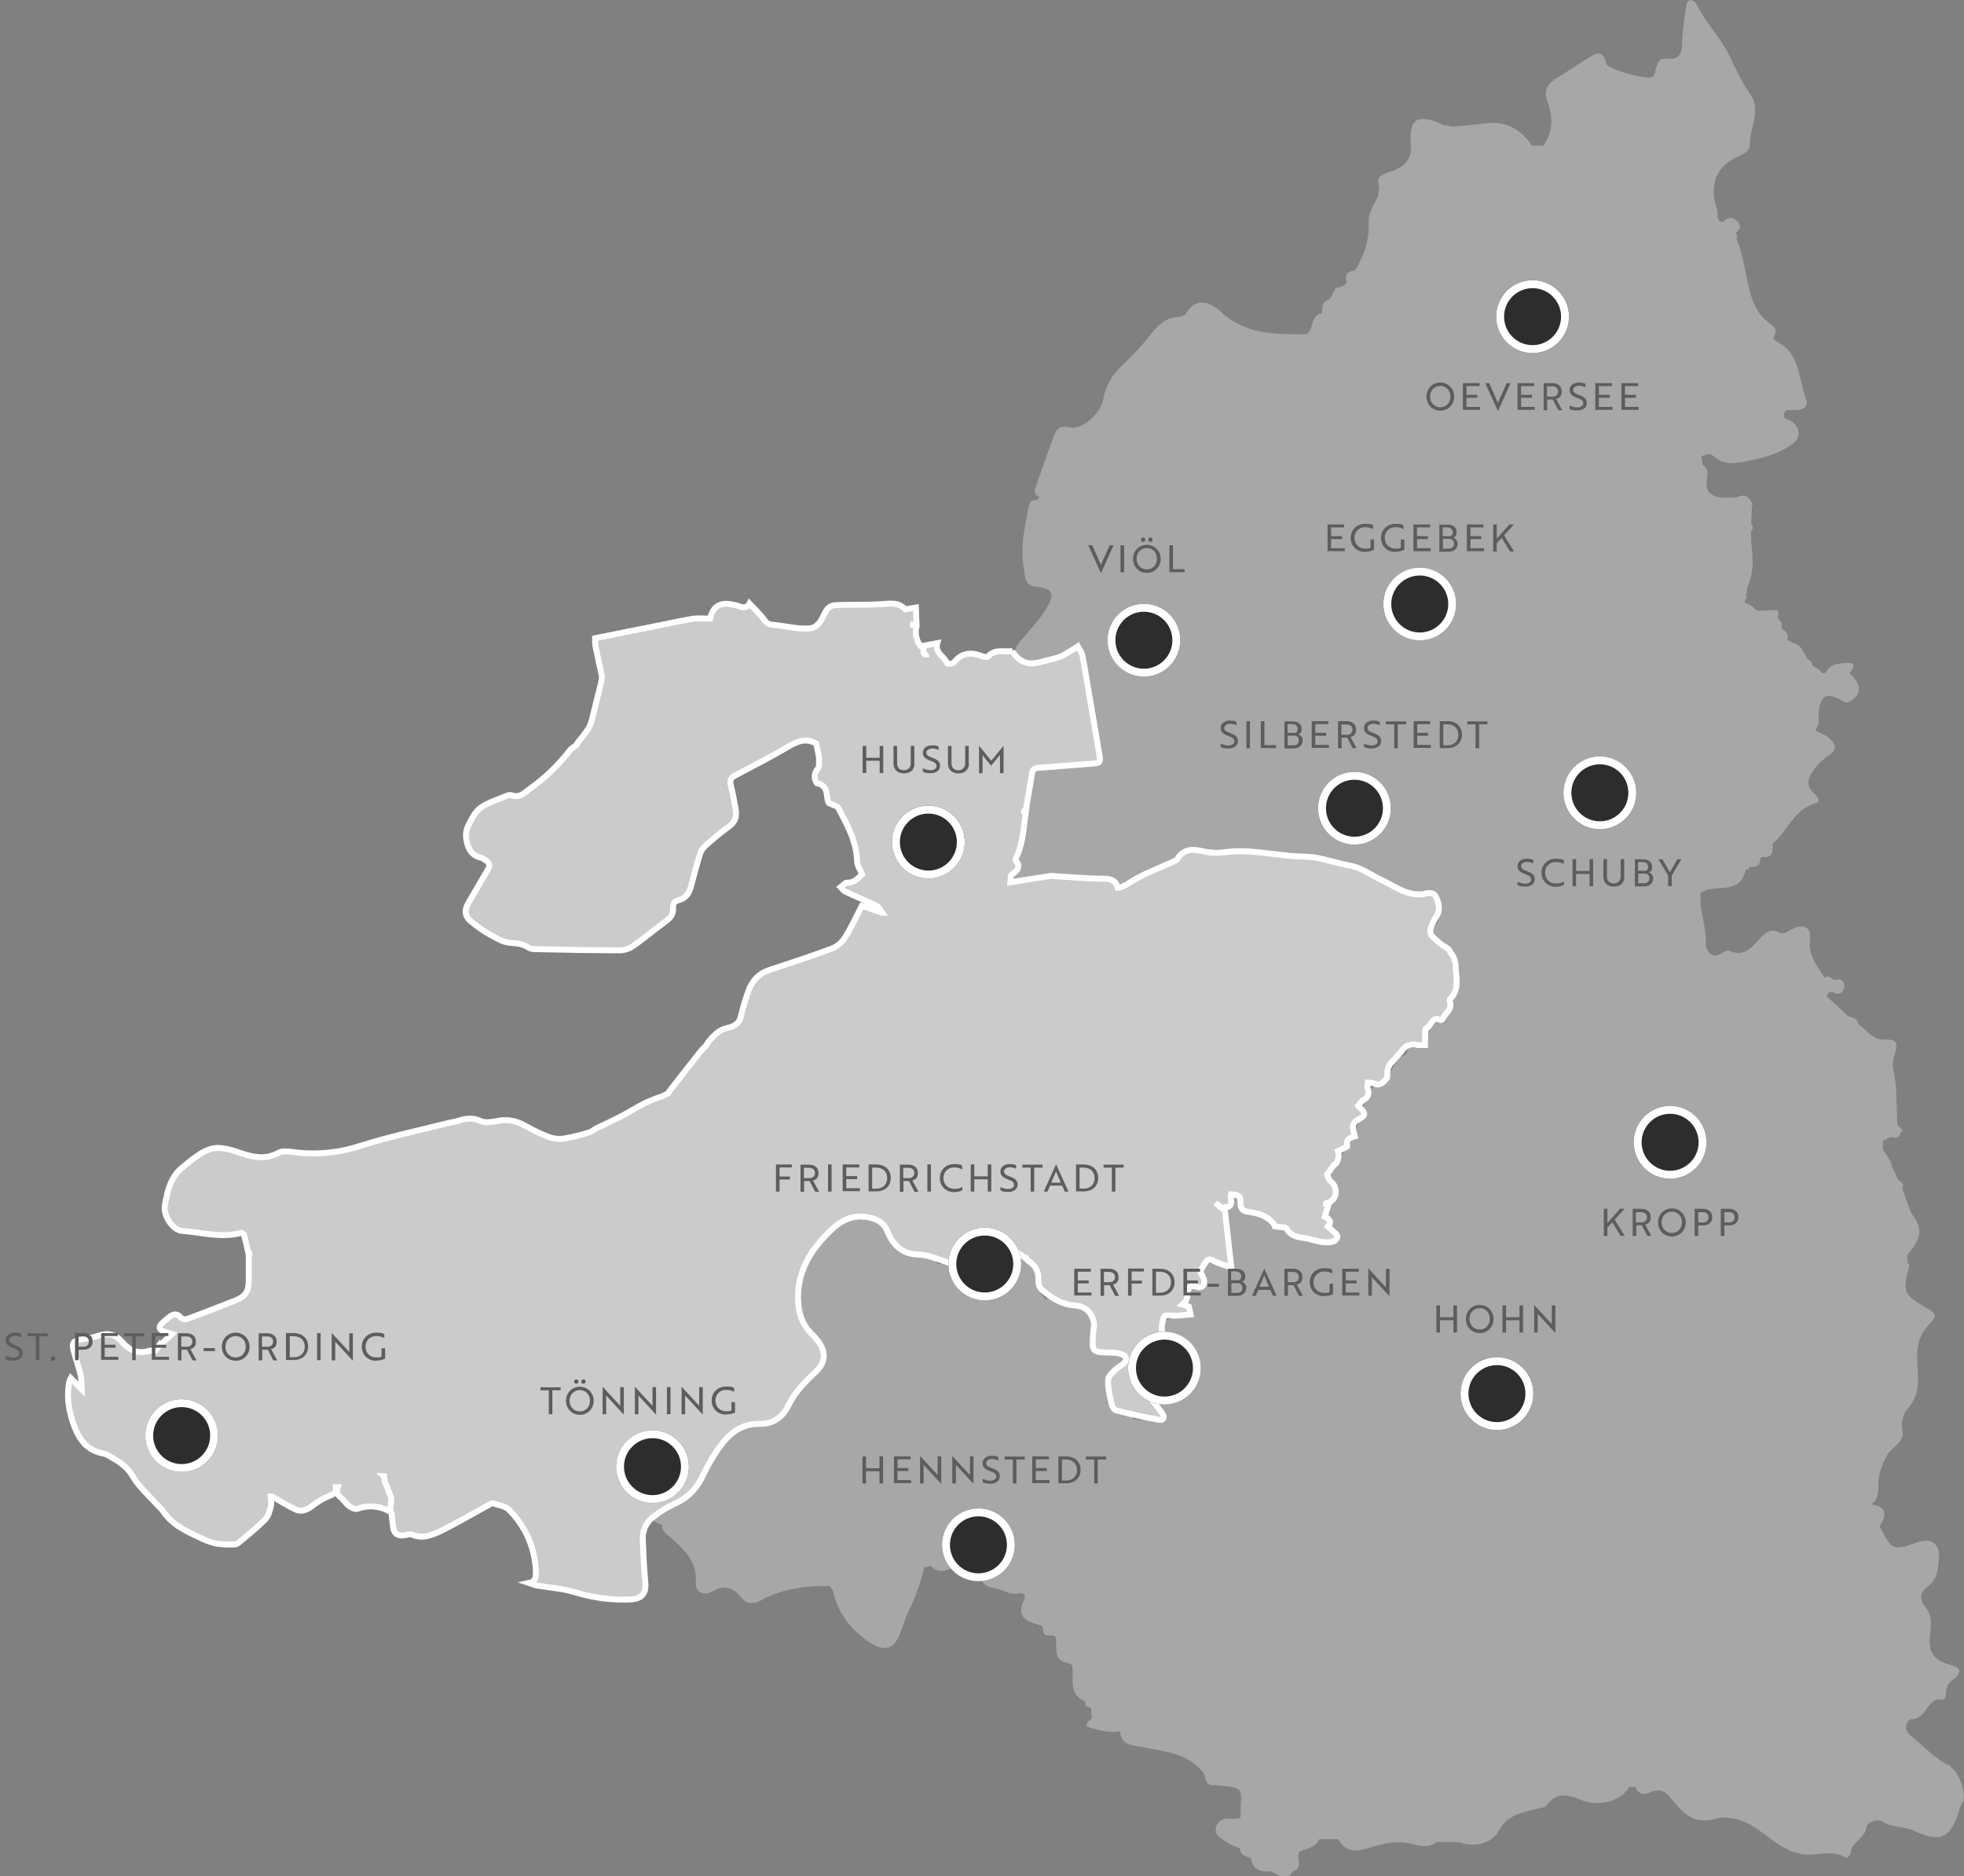 <?xml version="1.0" encoding="UTF-8"?>
<svg id="Ebene_1" xmlns="http://www.w3.org/2000/svg" version="1.1" viewBox="0 0 992.4 948.1">
  <rect x="0" y="0" width="992.4" height="948.1" fill="#808080" stroke="none"/>
  <!-- Generator: Adobe Illustrator 29.2.1, SVG Export Plug-In . SVG Version: 2.1.0 Build 116)  -->
  <defs>
    <style>
      .st0 {
        fill: #a7a7a7;
      }

      .st1 {
        fill: #2d2d2d;
      }

      .st2 {
        fill: none;
        stroke-width: 4px;
      }

      .st2, .st3 {
        stroke: #fff;
      }

      .st4 {
        isolation: isolate;
      }

      .st3 {
        fill: #cbcbcb;
        stroke-width: 3px;
      }

      .st5 {
        fill: #5d5d5d;
      }
    </style>
  </defs>
  <g id="Gruppe_543">
    <path id="Pfad_355" class="st0" d="M985.9,892.5c-8.2-3.4-13.7-10.2-20.4-15.5-4.3-3.4-1.8-8.3.5-8.3,7.8,0,7.4-11.2,15.5-9.9,1.3.2,1.9-1.9,1.8-3.3,0-3.1,1.3-5.1,3.7-6.9,5.1-3.8,3.3-6.2-1.9-7.5-7.6-1.9-10.9-6.3-9.9-14.3.6-4.8,1.4-10.1-2-14.3-3.6-4.4-3.2-7.9,1.2-11.1,4.8-3.6,4.9-9.2,5.3-14.1.6-7.5-4.1-10.4-11.2-7.9-11.9,4.3-12.6,4-18.7-8.1,3.3-5.5,4.2-10.1-4.3-11.1,3.3-2.3,3.6-5.7,3.6-9.4,0-5.7,1.6-10.5,4.7-15.8,2.4-4.1,8.8-6.2,7.5-12.2-.9-4.1.2-8.3,3-11.5,6.9-7.5,4.5-17.7,4.4-25.1,0-8.3,2.1-13,6.9-17.9,2.9-2.9,2.7-4.5-1-6.7-13.3-7.9-13.2-8.1-9.9-22.2,0-.4-.5-.9-.8-1.4h-1.8c0,.1,1.8,0,1.8,0,0-1.1-.1-2.1-.2-3.2.2-.5.3-.9.5-1.4,7-7.6,7.4-13.2,1.5-20.4-1.5-4.1-3-8.3-4.5-12.4.9-2.1,0-3.4-2-4.1-.7-1.6-1.4-3.2-2.1-4.8-.4-.7-.7-1.4-1.1-2.2-.5-3.6-3.2-6-4.7-9.1,0-1.3.1-2.6.2-3.8,1.2-.7,2.4-1.4,3.6-2.1,2.4.5,4.8,1,5.3-2.4h0c0,0,1.1-.7,1.1-.7-.3-.4-.7-.9-1-1.3-.6-.5-1.1-1-1.7-1.5-.7-9.3,0-18.6-2.1-27.8-.4-2.4-.3-4.9.5-7.3,2.2-7.5,1.4-8.5-7.1-8.2-4.8-1.1-7.3-5.4-11.2-7.8-.2-2.9-2.4-3.4-4.7-3.7-2.2-2.1-4.5-4.2-6.7-6.3l-1.8-1.6h0c-.9-.9-2.7-1.9-2.6-2.7.2-2,2.1-2.3,3.7-1.6,3.2,1.3,4.8-.3,5.1-3.1.2-2.5-1.6-4.1-4.2-3.4-2.1.5-3.3-3.3-5.6-.9-.5.7-.9,1.5-1.4,2.2,1.5,4.5-1.5,4.6-4,5.3-.8.1-1.5.5-2.1,1-2,2.9-3.3,6.3-3.7,9.8.5-3.5,1.8-6.9,3.7-9.8.6-.5,1.4-.8,2.1-1,2.5-.6,5.5-.7,4-5.3h0s0,0,0,0l1.4-2.2c-3.9-6.1-8.6-11.3-7.5-20.1.8-6.3-4.7-7.7-10.7-3.7-1.5,1-3.2,1.6-4.6.9-5.3-2.8-8.1.8-11,4-3.8,4.2-7.6,8.1-14.1,5.3-1.4-.6-2.6,0-3.8.8-5.9,4.2-8.6-2-8.5-4.6.5-8.8-3.6-17-2.5-25.8l3.2-1.4c7.3-1.9,17.2,1.3,19.5-10.2h.2c.7,0,1.4-.3,1.7-1,0-.2,0-.4,0-.5l.4.3-.4-.3c3.4.6,5.4-.5,5.6-4.2.2-.3.5-.6.9-.7,5.6.8,5.3-3,5.2-6.7,7.7-6.3,10.6-17.5,21.8-20.4,2.7-.7,1-3.5-.9-5.1-3.9-3.2-3.2-7.2-.9-10.6,2-3.2,4.7-6,7.9-8.1,5.5-3.5,3.7-6.6.1-9.6-1.8-1.5-4.3-2.2-6.4-3.3.4-1.7,2.3-3,1.5-5.1,0-1.1.2-2.2.2-3.3.7-9.7,4-11.5,12.4-6.4,1.4.8,1.9.7,3.3,0,6.2-3.3,6.2-8.8-.3-14.2,2.4-2.6,3.9-5.7-1.5-5.2-3.5.3-8.2.3-10.2,4.8l-2.2.4c-.7-2.4-3.4-2.5-4.8-4.1,0-1.6-1-2.3-2.2-2.9-2.3-3.1-2.9-7.7-7.9-8.3h-.3c-.2-1.1-.6-1.4-1.5-1-.2-.2-.5-.4-.7-.6.7-2.5-.3-4.2-2.5-5.3-.2-.4-.4-.8-.6-1.2.7-1.2.3-2.7-.9-3.4,0,0-.2-.1-.3-.2-1.3-1.4,1.8-5.6-3.1-4.9l-6.9.4-1.6-.5c-1.5-1.8-3.5-3.1-5.7-3.7.2-.7.4-1.3.6-2l.8-.6c-.2-.1-.4-.2-.6-.4-.2,0-.3.2-.4.4,0-.2.2-.3.4-.4.2-1.6.4-3.3.6-4.9,3.7-7.6,2.8-15.6,1.9-23.6,0-1.5,0-3,0-4.4,1.1-1.3,1.2-2.6,0-3.8.2-3.1.3-6.3.5-9.4-.1-.2-.3-.4-.4-.6.1.2.3.4.4.6.1-.3.4-.6.3-.7-.2-.4-.5-.9-.9-1.3l-.2-.5c-1.8-3.1-4.3-2.8-7-1.6l-7.9.2c-5.2-.9-8.1-3.2-7.1-9.2.4-2.4.8-5.5-2.1-7.3-.3-1.5-.5-3.1-.8-4.6,2,0,3.9-2,6.1,0,6.4,5.8,13.3,3.3,20.7,1.8,7.5-1.5,14.2-3.9,20-8.4,3.9-3.1,2.9-8.8-1.8-11.3-1.4-.7-3.4-.6-3.2-2.9.2-2.8,2.6-2.5,4.4-2.4,4.3.1,8.7-.7,6.6-6.1-3.8-10-2.7-22.8-14.8-28.6-1.2-.6-1.8-1.6-1.2-2.6,2.2-3.8-.6-5.3-3-7.1-4.7-3.7-7.3-8.7-8.9-14.4-2.6-9.2-3.3-18.9-7.1-27.8-4.2,1.7-8.5.3-12.9.3,4.4,0,8.7,1.3,12.9-.3.5-1,.3-2.2-.5-2.9,2.7-1.8,3.3-3.8.6-6.2-2.7-2.4-4.9-1.3-7.1.7-.5-.1-1-.3-1.5-.4-.4-.8-.8-1.5-1.2-2.3.8-2.9-.8-5.4-1.3-8-1.7-9.4,1.4-16.5,8.9-20.9,3.4-2,8.9-3.2,8.9-7.6,0-8.4,5.7-17.4.5-24.9-4.5-6.5-7.6-13-10.9-20.1-4.2-8.9-11.8-16.3-16.3-25.4-.6-1.1-1.8-2.4-2.9-2.5-2.2-.2-2.4,2.1-2.6,3.5-.9,6-1.9,12-2,17.9,0,5.7-1.6,8.9-8,8.1-3.6-.4-4.5,2.4-5.3,5.2-.5,1.5-.2,3.3-2.1,4.2-2.7,1.3-22.4-4-23-6.8-1.7-8.2-6-4.7-9.7-2.5-5.4,3.2-10.5,6.9-15.9,10.2-4.7,2.9-6,6.5-4,11.7,2.9,7.6,2.7,15.1-2.1,22h0c-1.9,0-3.9,0-5.8,0-5.8-8.7-13.8-12.8-24.4-11.2-5.2.7-10.5,1.1-15.8,1.6l-4.3-.8c-13.1-5.9-17.7-3.7-16.7,9.4.7,9.2-4.4,12.2-11.1,14.4-3.9,1.3-6.7,2.5-4.9,7.3-.2,1.5-.4,3.1-.5,4.6,1.6,3.3.5,6.3-.6,9.3,1.1-3,2.2-6,.6-9.3-1.9,4.3-5,8.4-4.8,13.3.4,9-2.3,17-7,24.5-3.6.4-5.3,2.1-4.1,5.8-1.1,2.3-3.2,2.6-5.4,2.9-1.7,2.3-1.9,5.7-5.2,6.7-2.1,1.6-1.7,4-2,6.3-6.1.9-3.7,7.9-7.6,10.5-15.5,0-30.8.4-43.6-11.5-4.5-4.2-12.3-8.1-17.6,1.3-.5.9-2.4,1.4-3.6,1.5-6.1.1-10.3,4-13.6,8.2-4.5,5.8-9.5,11.3-14.9,16.3-5,4.5-8.4,10.6-9.6,17.3-1.5,7.4-11,15.5-16.9,14-6.7-1.7-7.4,2.7-8.8,6.6-2.8,7.4-5.3,14.8-7.9,22.2-.8,2.3-2.1,4.8,1.3,6.2l-.7,1.6c-2.9-.1-4.3.9-4.8,4.1-1.7,9.8-4.2,19.6-2.4,29.5.7,3.7,0,9.8,6.3,10.3,8.3.7,9.7,3.3,5.5,10.5-3.6,6.2-8.6,11.2-13.2,16.7-4.6,5.5-3.4,8.3,3.5,10.4,7.8,2.4,14.8-1.1,20.8-4.7,5.4-3.2,5.2-1.5,6.3,3,1.4,5.9.6,12.1,3.3,17.6.2,3.1-2.6,7.2,2.9,8.4,0,6.3-.2,12.6,1.5,18.8,1.1,4.1.2,6.9-5.3,7.8-6.2,1-12.5,1.4-18.8,1.2-6.1-.1-9.1,1.6-10.5,8.4-3,15-2.9,30.5-8.4,45-1.6,4.2.5,5.7,4.2,5.6,2.7,0,5.4-.8,8.1-.9,13.8-.1,27.9-3.9,41.1,3.4,1.6.9,3.2,1,4.6-.2,8.8-7.8,22.2-7.8,30-17.5,1.5-1.8,4.1-1.1,6.3-.9,19,1.6,38.1,3.5,57.1,4.6,12.3.7,24.3,4.3,34.9,10.6,8.3,4.8,16.9,8.9,26.9,7.9,1.2,2.1,2.5,4.1,3.7,6.2.5,3.8-1.2,7-3,9.9-1.8,2.9-1.1,4.7,1.5,5.9,4.7,2.3,6.7,7,9.8,10.7.1,2.8.2,5.5.4,8.3v1.9c0,.3.2.7.3,1,0-.3-.2-.7-.3-1-1.9,8.8-4.8,17.1-12.6,22.7l-2.7,2.5c-1.1-.3-2.3-.3-2.5,1-.2,1.3.9,1.8,2,2,2.6,8.8-4,5.9-8,6.2-.9,0-1.7.6-1.8,1.4,0,0,0,.1,0,.2-.2.4-.3.8-.3,1.3-.5,0-1,.4-1.3.9-6.8,2.5-5.9,12.1-12,14.1-6.3,2.1-7.7,7.4-8.5,11.4-2.4,12.2-9.9,21.8-14.9,32.7-4.2,1.5-9,10.5-7.4,14.4.7,1.7,2.2.5,3.2-.3-.2,2.1-.7,4.2-.4,6.2.6,3.4-1.6,8.1,4,9.5l.3.2c3.5,3.3,8.4,2.9,12.5,4.5-4.1-1.6-9-1.2-12.5-4.5,0,6.2-3.6,6.3-8.2,5-5.7-1.6-11.5-3.2-17.2-4.8-1-.1-1.9-.3-2.9-.4-3.3-4.3-6.3-9-12.8-9.1-2.9,0-4.6-2.4-5.9-5.1-2-4.6-3.7-4.6-6.4,0-4.8,8.2-1,16-.2,23.9.4,4.3.7,8.3-5.6,6.4-3.5-1.1-5.6.5-7.9,2.8-5.4,5.2-8.2,12.5-7.7,20,.1,3.8-.5,6.4-4.3,6.2-10.5-.6-9.1,5.2-7.7,12.2,1,4.7,3.4,9.9-2.9,13.8-8,5-8.2,9.4-1.8,16.5,1.5,1.6,2.7,3.4,4.1,5.1-1.3,1.3-2.6,2.6-3.9,4-3.3-.3-6.6-.5-9.9-.8h0c-.5-2.6-2.7-3.2-4.6-4.2-6.2-2.9-8.9-10.2-6-16.3.8-1.8,2.1-3.3,3.6-4.5,1.9-1.6,4.4-2.8,3.1-5.8-1.1-2.3-3.6-3.6-6.2-3.2-9.1,1.1-11-3.6-9.8-11.2,1.3-8.2-3-11.5-10.5-12.1-1.9-.2-3.8-.3-5.7-.4-.6-7-4-6-8.2-2.9l-2.1-2.6c-1.4-5.5,1.2-12.7-6.6-15.4-.5-.2-.9-.3-1.4-.4-6.7-10.3-11.1-10.5-17-.4-1.8,3-4,3.6-7.2,4.2-6.4,1.2-11.4-3.8-17.5-3.1-1-.2-2.1-.3-3.1-.5-1.6-3-4.8-4.8-8.2-4.7-8.3,0-13.2-4.3-16.5-11.4-2.2-4.8-6.3-6.6-11.3-7-12.8-1-30.1,12-33,25.9-1.8,8.6-4.9,17.4-1.9,26.6,1.7,5.3,6,8.4,9,12.7,4,5.7,3.6,11.1-2,14.1-8.9,4.8-8.8,15.2-15,21.5-.2.5-.3.9-.5,1.4-2.9.6-6.1.8-8.7,2-5.2,2.5-12,.9-16.1,6.1.8,0,1.6,0,2.4,0-.8,0-1.6,0-2.4,0-.6.5-1.1,1.1-1.7,1.6-7.5,3.9-10.1,11.2-12.8,18.4-.2.5-.3,1-.3,1.5-6.3,6-12.7,11.5-20.8,15.2-5.4,2.5-6,6.2.9,8.2-.3,3.3,2.3,4.6,4.4,6.4,6.8,6.1,13.4,12.1,12.7,22.7-.4,5.6,4.7,6.6,8.1,4.7,6.8-4,11.1-1.9,15.4,3.5,2.4,3,6,2.6,9.1,1,10.9-5.9,22.7-7.6,35-7.4.5.7,1,1.3,1.6,2,2.1,10.6,8.2,19,16.7,25.2,10.1,7.3,15,5.1,18.6-6.8,1.2-3.6,2.6-7.2,4.4-10.6,2.8-6.2,5-12.6,6.5-19.2,1.1-.2,2.3-.5,3.4-.7,5.6,6,10.6-.4,15.9-.7,4.3-.3,4.6-2,3-5.2-2.3-.8-4.4,1.7-7.6.4,3.2,1.3,5.4-1.2,7.6-.4,6.4.1,5.5,5.6,5.7,9,.2,5,3.2,7.5,6.8,7.9,4.5.5,8.1,4,12.9,2.8,2.2-.5,3.9.8,2.7,3.4-4.5,9.7,2.6,11.1,9.1,13,0,.5.3,1,.6,1.5,1,.2,2.1.2,3.1-.2-1,.3-2.1.4-3.1.2-.2,4.8,3.6,2.9,5.8,3.6.2.5.4,1,.7,1.4.5,5-1.7,11.3,6.4,12.4,2.8-6.4,9.6-7.4,17.4-2.6l2.2.3c1.5-1.5,3.1-2.8,4.9-3.9.4-.2.8-.4,1.3-.5-.4.1-.9.3-1.3.5-1.8,1.1-3.5,2.4-4.9,3.9-.7,0-1.5-.2-2.2-.3-7.8-4.8-14.6-3.8-17.4,2.6.6.3,1.2.6,1.7.9,1.3,6.5-2.4,14.9,6.8,18.4-.3.3-.3.8,0,1.2-.2,1,.3,1.4,1.2,1.5.5.2,1.1.5,1.6.8.1,1.7.3,3.3.4,5-3.3,2.8-3.5,4.2-.5,4.9,4.8,1.3,9.7,2.7,14.8,1.7.5,7.2,6,6.9,11.2,8,11.3,2.3,23.5,2.9,31.2,13.5,0,.5.2.9.4,1.4.5,3,1.9,4.9,5.3,4.3,16,1.6,12.8,1.1,12.7,15.8,0,.3,0,.5,0,.8h0l-3.1.5c-3.7-.4-7.7-.3-9.1,3.8-1.5,4.4,2.7,6.1,5.5,8.1,2,1.4,4.4,2.1,6.6,3.1-.2,3.9,3.3,3.7,5.5,4.8.7,5.8,4.5,7.2,9.6,6.6,3.8,1,7.6,6.1,11.5.1h0c4.9-1.6,2.4-5.5,2.7-8.5.2-.5.4-1,.6-1.5,3.8-1.4,8.1-2.1,10.1-6.3,3.2,0,6.3,0,9.5,0,3.4,5.9,7.8,6.8,14.3,4.8,7.6-2.4,15.3-4.5,23.7-2.2,3.5.9,8,1.9,11.6-1.1h11.6c7.9,3.3,16.8,0,19.5-5.1,4.7-8.8,11.8-9.7,19.4-11.6,1.8-.5,4.4-.7,5.3-2,5.4-7.4,11.7-4.8,18.2-2.3,8.9,3.3,19.7,0,23.4-6.9h3.2c1.2,4.3,5.2,3.8,7.4,2.8,5.9-2.7,8.3.2,11.8,4.5,5.2,6.3,10.6,11.9,21.4,8.8,5-1.5,12.8,0,19.1,4,7.9,4.9,14.4,12.2,24.4,13.9,7.3,1.2,15-2.6,22,1.7.9.6,2.5-1.2,2.7-2.6.5-5.5,7.1-6.9,7.9-12.7.3-2.7,5.9-4.3,7.6-3.1,5.1,3.4,11,2.4,16.4,4.9,13.8,6.4,19.1,3.3,23.1-11.3.5-1.3,1-2.5,1.7-3.7,1.7-3.8-2.2-15.2-6.1-16.9"/>
    <path id="Pfad_356" class="st3" d="M735.2,486.6c0-2.1-1-3.5-2.4-5.6,0-.3-.6-.9-.6-1.2-.2-.2-1.5-1-1.7-1.2l-1.7-1c-1.8-1.4-3.5-2.9-5.1-4.5-.8-1-1.2-2.3-.9-3.5.6-2.2,1.6-4.4,2.9-6.3,2.3-3.4,1.3-6.9,0-9.9-1.4-3.2-4.5-2-7.2-1.5-.5,0-.9,0-1.4,0-7.4.1-13.1-4.5-19.3-7.4-5.3-2.5-10-6.2-16.1-7.2-5.6-1-11-2.9-16.7-3.9-4.2-.7-8.6-.5-12.9-.9-11.2-1-22.4-3.5-33.8-1.8-3.2.4-6.5.3-9.7-.4-5.3-1.2-10.2-1.9-13.6,3.6-.3.5-.8.8-1.3,1.1-8.2,3.8-16.8,6.8-24.3,11.9-1.2.7-2.5,1.3-3.8,1.7h-.8c-1-3.8-3.3-4.5-7-4.6-8,0-16-.8-24.1-1.2-.9-.2-1.8-.2-2.7-.2-6.5,1-13.1,2-20.4,3.2.2-1.5-.1-3.4.6-3.9,2.9-2,4.8-3.8,2-7.2-.2-.3.1-1.1.4-1.6,3.5-7.6,3.7-15.8,4.9-23.9-2.3.3-.5,2.9,0,0,0-.3,0-.5,0-.8,1-5.7,2-11.5,2.9-17.2.3-1.7.6-3,2.9-3.2,9.2-.6,18.4-1.5,27.5-2.1,4.1-.3,4.4-.6,3.7-4.6-1.4-8.3-2.8-16.5-4.2-24.8-1.4-8.4-2.8-16.8-4.3-25.1-.3-1.7-1.6-3.2-2.4-4.8-1.4.9-2.8,1.9-4.3,2.7-1.5,1-3.1,1.9-4.7,2.6-3.3,1.1-6.8,1.8-10.2,2.7-6.3,1.6-10.1,0-14-5.5h.2c0,0-.2,0-.2,0h0s0,0,0,0c-4.1.4-8.7-1.3-12.1,2.6-.4.4-1.9.3-2.7,0-5.6-2.3-10.6-2.1-14.6,3.1-.5.7-3.3.7-3.4.4-1.4-3.6-6.4-5.2-5-10.2l-7,1.3c0,1.2,0,2.3,0,3.5.5.4,1,1,1.4,1.6.1.2.2.4.2.7,0-.2-.1-.5-.2-.7-.4-.6-.8-1.1-1.4-1.6,0-1.2,0-2.3,0-3.5h-1.6c-2.1-2.8-2.7-6.5-1.9-10h0c0-.2,0-.3,0-.5-1.3,0-2.3-.1-3.1-.2.8,0,1.9.2,3.1.2-.1-2.8-.2-5.7-.3-8.8l-5.4.9h0s0,0,0,0c-3.5-3.9-7.9-2.8-12.3-2.6-3.2.2-6.5.2-9.7.3-4.4,0-8.8,0-13.2.2-2.7.1-4.3,1.6-5.5,4.1-1.7,3.6-3.5,7.6-8.4,7.7-2.1,0-4.2,0-6.3-.3-3.8-.5-7.6-1.2-11.4-1.6-1.8,0-3.5-1-4.5-2.6-2.1-2.9-4.9-5.4-7.4-8.1-1.5,2.9-3.9,1.8-6,1.1-7.9-2.3-12.2-.7-13.9,6.5-3.3,0-5.9-.3-8.3,0-6,1-11.9,2.3-17.9,3.5l-31.9,6.4c0,1.2,0,2.4.1,3.6.9,4.4,1.9,8.8,2.8,13.2.2.7.3,1.5.5,2.2v1.3c-.1.8-.3,1.6-.4,2.3-1.5,5.9-2.9,11.8-4.4,17.7-.4,1.8-1,3.6-1.9,5.2-1.7,2.7-3.8,5.1-5.8,7.7,0,.2,0,.4-.1.7-1.2.9-2.7,1.6-3.5,2.7-5.8,7.5-12.6,14.1-20.3,19.5-2.8,2-5.1,4.8-9.2,3.2-.9-.2-1.9,0-2.7.4-4.4,1.9-9.2,3.3-13,6-2.9,2.1-4.6,5.9-6.3,9.2-.9,1.8-1.2,3.8-1,5.8.6,4.8,2.2,9.1,7.9,10.3.6.1,1.2.8,1.8,1.1,2.4,1.3,2.5,2.9,1.1,5.2-3.3,5.5-6.5,11.1-9.7,16.6-2.2,3.8-1.6,7.1,1.9,9.6,2.3,1.9,4.8,3.7,7.4,5.3,3.8,2,7.7,4.8,11.7,5.1,3.5.3,6.5.4,9.4,2.4.9.5,1.9.8,3,.8,14.5.3,29,.6,43.4.6,2.5-.1,5-1,7-2.5,5.5-3.9,10.7-8.3,16.2-12.3,2.5-1.8,3.7-3.8,3.5-6.7,0-2,.5-3.3,2.7-3.8,3.7-.9,5.5-3.5,6.4-7.1,1.4-5.5,2.9-11.1,4.6-16.5.5-1.4,1.3-2.7,2.4-3.7,3.9-3.5,7.9-6.9,12.2-10,3.4-2.4,3.9-5.3,3.3-8.8-.7-4-1.4-8-2.4-12-.7-2.5,0-3.8,2.3-5,8.7-4.6,17.5-9.1,26-14.1,4.6-2.7,8.9-5,14.2-2.3.2.1.4.2.6.3.3,1.3.6,2.7.9,4,.2,1.2.4,2.4.6,3.6-.2,1.7.3,4-.6,5.1-1.9,2-2.2,5-.6,7.3,6.7,1.5,4.4,7.7,6.1,10.1,2.2,1.1,4.2,1.4,4.7,2.4,4.6,8.5,9.3,17,9.6,27.1,0,2,1.5,4,2.5,6.5-1.7,1.5-3.6,4.4-7.6,4.2-1,0-2.1,1.5-3.2,2.3.8.8,1.4,1.8,2.3,2.2,5.3,2.5,10.7,4.7,15.9,7.2,1.2.6,1.8,2.3,2.7,3.5h-.1c0,0-10.1-3.5-10.1-3.5-2.8,5.4-5.3,10.9-8.5,16-1.6,2.5-3.9,4.5-6.6,5.6-10.5,3.9-21.1,7.4-31.8,10.9-5.3,1.8-8.6,5.5-10.4,10.5-1.5,4.2-2.8,8.4-3.8,12.7-.9,4.1-3.6,5.3-7.1,6.1-1.8.4-3.4,1.2-4.8,2.3-1.7,1.4-3.2,3-4.6,4.7l-1.3,2.1c-.6.5-1.2,1.1-1.8,1.7-5.5,6.9-11,13.9-16.4,20.9l-.8,1.3h0s-2.8,1.4-2.8,1.4c-2.8.9-5.6,2-8.3,3.2-4.1,2-7.9,4.5-11.9,6.6-4.4,2.3-9,4.4-13.5,6.6-1.1.6-2.1,1.6-3.3,1.9-4.1,1.3-8.3,2.3-12.6,3.1-2.5.4-5,.2-7.4-.6-4.4-1.6-8.6-3.7-12.7-6-4.3-2.5-9.3-3.3-14.1-2.2-2.6.5-5.9,1-8.1,0-4.6-2.2-8.6-1.1-12.8.3-1.2.1-2.4.4-3.6.7-14.7,3.7-29.6,6.8-44,11.4-11,3.6-22.6,4.8-34,3.3-2.5-.3-5.6-.8-7.5.2-7.2,4-13.9,2.2-21-.3-4.3-1.5-9.6-2.8-13.6-1.5-5.2,1.6-9.7,5.7-14.1,9.2-6.1,4.9-7.8,12.1-9,19.5-.8,4.9,3.9,12.4,8.9,12.7,9.9.7,19.8,3.8,29.8.9.4.3.9.5,1.3.8.8,3.4,1.6,6.9,2.4,10.3,1.3.5-1-3.3,0,0,0,.8,0,1.5,0,2.3,0,3.5,0,7,0,10.5,0,5.9-1.5,8.2-6.9,10.4-8.1,3.2-16.3,6.4-24.5,9.4-1.1.2-2.2-.1-3-.9-1.8-2.1-3.6-1.8-5.5-.4-1.4,1.1-2.7,2.2-4,3.4-1.8,1.7-1.4,3.2.9,4.1,1.1.4,2.3.7,4.2,1.3l-7.5,7.1v1.3c0-.4,0-.9,0-1.3-.3.4-.6.9-.9,1.3-.9-.1-1.9,0-2.8,0-5.9,2-10.5-.3-14.2-4.6-3.5-4-7.4-4.5-12.2-2.8-2.6,1-5.5,1.2-8.2,1.7-4.2.8-4.9,1.7-3.8,5.9,1,4,2.4,7.8,3.4,11.8.5,2.1.4,4.4.6,7.5l-5.5-5.6c-.3.6-.6,1.2-.8,1.9-1.6,8.1,0,15.9,2.9,23.3,2.5,6.3,6.6,11.5,14.1,12.8,1.3.3,2.5.8,3.5,1.5,4.6,2.6,8.7,5.1,11.6,10.1,3.2,5.5,8.4,9.9,12.7,14.8.8.7,1.5,1.4,2.2,2.2,4.4,7,11.4,10.5,18.5,13.7,2.6,1.4,5.4,2.4,8.3,3.2,3.3.5,6.6.7,10,.5.8-.1,1.5-.5,2.1-1.1,4.5-3.8,9.1-7.4,13.2-11.6,1.6-1.6,2.2-4.4,2.8-6.7.4-1.5-.1-3.2-.2-4.8h.8c3.9,2.1,7.7,4.6,11.7,6.5,2.7,1.3,5.5.6,8.1-1.4,2.9-2.3,6.1-4.2,9.5-5.6,2.5-.9,3.1-2,2.9-4.2.3,0,.7,0,1,0-.7,2-.5,3.7,1.5,5.2,1.6,1.2,2.6,3.2,4.2,4.3,1.2.9,3.1,1.8,4.3,1.4,5.4-2,11.4-1.5,16.4,1.5.2-2.3.5-4.6.7-6.9-1.1-2.8-2.2-5.7-3.4-8.5l-.3-2.5c-.2,0-.4-.1-.5-.2.2,0,.4.1.5.2,0,.8.2,1.7.3,2.5l3.4,8.5h0c0,0,0,0,0,0-.2,2.3-.5,4.6-.7,6.9l.8.8c.2,2.2.4,4.4.7,6.6.3,3.5,2.2,5,5.7,4.5,1.3-.2,2.7-.8,3.7-.4,5.5,2.4,10.5.3,15.2-2,8.5-4.2,16.8-9.1,25.1-13.7h1c2.7.9,6,1.3,7.8,3.1,8.5,8.4,13.4,19.7,13.7,31.6,0,2.6-.2,4.8-3.5,5.5l3.6,1.2c.2,0,.4,0,.6.1,6.4,1.1,13,1.5,19.1,3.4,9.2,2.8,18.8,4.1,28.3,3.6,5.4-.3,7.7-3.1,7.2-8.4-.7-7.3-1-14.7-1.3-22-.2-4.3,1.7-8.5,5.1-11.1,3.4-2.8,7.2-5.1,11.2-6.9,6.9-3.1,11.4-8.2,14.5-15,2.1-4.4,4.6-8.7,7.4-12.7,5-7.3,11.2-12.8,20.9-12.6,6.7.1,11.6-3.3,14.5-9.3,3.3-6.8,8.4-12,13.8-17,5.1-4.8,5.3-10.1,1.1-15.6-1.1-1.4-2.2-2.7-3.5-3.9-4.4-4.5-6.2-9.9-6.5-16.2-.7-14.6,6.1-25.7,16.2-35.5,5.3-5.2,11.1-8.2,18.7-7,4.9.8,8.4,2.7,10.4,7.6,2.7,6.7,7.6,11.1,15,11.3,4.7.1,8.8,1.8,13.1,3.3,6.2,2,12.5,3.5,19,4.5,2.2.4,5.1,0,5.5-3.4l-1.1,2,2.3-3.5c1.2-3.2,1.5-1.9,2.3-3.8,1.8-4.3,3.2-4.8,6.8-1.9,2.1,1.7,4.5,3.1,6.7,4.6.1,0,.2,0,.4,0,.2.4.3,1,.6,1.2,4.1,2.3,5.8,5.8,5.5,10.5,0,1.7.7,3.4,2,4.5,4.7,4,9.7,7.2,16.1,7.7,5.8.5,8.9,3.5,9.9,8.8.3,1.6-.2,3.4-.3,5.2-.7,9.8-.7,9.7,9.2,9.9,2.5,0,6.5.7,7.1,2.1,1.2,3-2.5,4.3-4.6,6.1-1.8,1.6-4.2,3.8-4.2,5.8-.1,4.1,1,8.3,1.9,12.3.2,1.1,1.3,2.7,2.3,2.9,7.1,1.8,14.2,3.5,21.4,4.7,2.6.5,3.3-1.2,1.6-3.5-2.3-3.2-4.8-6.3-7.3-9.4-2.1-2.7-2.4-5.7,0-8,3.4-3.2,7.4-5.9,11.2-8.7,0-.3,0-.6,0-.9-1.4-6.4-5.2-12.3-3.5-19.3.5-2.3.9-3.3,3.8-2.9,3.3.5,6.7-.3,10.3-.5-.4-2.1-.7-3.2-.9-4l-3.2-1c.7-.6,1.4-1.4,1.9-2.2.4-1,.6-2.1.7-3.1,0-.5,0-1,0-1.5.8-2.1,1.9-3.2,4.5-2.2,2.3.9,4.1-.3,3.9-2.8-.1-1.5-1.2-3-1.8-4.5,0-1.5,1.3-3,2.3-4.7,1.2-2.1,2.4-2.2,4.5-1,2.5,1.4,5.3,2,8.7,3.3l-3.3-29.2-3.3-2.2h0s-.7-.7-.7-.7h0s-.7-.7-.7-.7l.7.7h0s.7.7.7.7l.9.9c1.1.7,1.2.6,2.3,1.3.1-.4.2-.9.4-1.3,4.9-.2,2.1-4.3,2.8-6.5,4.1.3,5,.9,4.8,4.2-.2,2.9,1.3,4.3,3.6,4.6,5.1.7,9.8,1.9,13.2,6.1h0l.6,1.3,2.9.4,2.2.2c.2.1.4.2.6.3,1.8,3.1,4.4,4.4,8,4.8,3.4.4,6.6,1.6,10,2.2,1.9.3,3.8.3,5.7-.2,1-.2,2.3-1.8,2.2-2.6-.2-1.1-1.5-2-2.5-3-.7-.7-1.5-1.3-2.3-2,2.3-2.6.6-3.9-1.6-5,.7-2.3,1.5-4.7,2.2-7-3.5-.5-.5,3.2,0,0l.8-.7c3.5-2.1,3.3-7.8-.1-10.2-.9-.6-1.1-2.3-1.7-3.5h0c1.1-1.5,2.2-3,3.3-4.5l1.5-1.3c.5-1.1.8-2.2,1-3.4,0-.9,0-1.8-.3-2.6,2.1-1,4.8-2.1,4.7-2.4-1-3.4,1.2-4.3,3.8-5-.8-3.2-2.4-6.2,1.6-8.4,4.1-2.2,4.1-3.2.4-6.6,0-.2,0-.4-.2-.6.8-.9,1.4-2.1,2.4-2.7,2.5-1.3,3.2-3.1,2.3-5.8-.2-1-.2-2,0-3,1.1.1,2.3,0,3.2.4,3,1.5,4.7-.7,6.3-2.4.7-.7.2-2.5.5-3.8.1-1.2.6-2.4,1.2-3.5,1.9-2.4,4.3-4.4,6.1-6.9,1.6-2.5,4.7-3.7,7.6-2.9,1.4.2,2.8.2,4.1.1,0-1.5-.1-3,0-4.5,0-1.4,0-3.7.4-3.9,2.8-1,3-6.7,7.6-4.2.1,0,.8-.5,1-.9,1.3-2.8,5-4.6,3.4-8.6-.2-.4.2-1.2.6-1.5,4.9-5.4,2.2-12,2.4-18"/>
    <g id="Ellipse_1">
      <circle class="st1" cx="329.7" cy="741.1" r="18.4"/>
      <circle class="st2" cx="329.7" cy="741.1" r="16.4"/>
    </g>
    <g id="Ellipse_40">
      <circle class="st1" cx="717.4" cy="305.2" r="18.4"/>
      <circle class="st2" cx="717.4" cy="305.2" r="16.4"/>
    </g>
    <g id="Ellipse_2">
      <circle class="st1" cx="91.8" cy="725.4" r="18.4"/>
      <circle class="st2" cx="91.8" cy="725.4" r="16.4"/>
    </g>
    <g id="Ellipse_4">
      <circle class="st1" cx="469.1" cy="425.5" r="18.4"/>
      <circle class="st2" cx="469.1" cy="425.5" r="16.4"/>
    </g>
    <g id="Ellipse_5">
      <circle class="st1" cx="808.4" cy="400.6" r="18.4"/>
      <circle class="st2" cx="808.4" cy="400.6" r="16.4"/>
    </g>
    <g id="Ellipse_39">
      <circle class="st1" cx="843.9" cy="577.2" r="18.4"/>
      <circle class="st2" cx="843.9" cy="577.2" r="16.4"/>
    </g>
    <g id="Ellipse_37">
      <circle class="st1" cx="774.4" cy="160" r="18.4"/>
      <circle class="st2" cx="774.4" cy="160" r="16.4"/>
    </g>
    <g id="Ellipse_6">
      <circle class="st1" cx="578" cy="323.5" r="18.4"/>
      <circle class="st2" cx="578" cy="323.5" r="16.4"/>
    </g>
    <g id="Ellipse_8">
      <circle class="st1" cx="497.6" cy="638.7" r="18.4"/>
      <circle class="st2" cx="497.6" cy="638.7" r="16.4"/>
    </g>
    <g id="Ellipse_38">
      <circle class="st1" cx="588.4" cy="691.3" r="18.4"/>
      <circle class="st2" cx="588.4" cy="691.3" r="16.4"/>
    </g>
    <g id="Ellipse_42">
      <circle class="st1" cx="494.4" cy="780.6" r="18.4"/>
      <circle class="st2" cx="494.4" cy="780.6" r="16.4"/>
    </g>
    <g id="Ellipse_43">
      <circle class="st1" cx="756.4" cy="704.2" r="18.4"/>
      <circle class="st2" cx="756.4" cy="704.2" r="16.4"/>
    </g>
    <g id="Ellipse_41">
      <circle class="st1" cx="684.4" cy="408.4" r="18.4"/>
      <circle class="st2" cx="684.4" cy="408.4" r="16.4"/>
    </g>
    <g id="St._Peter-Ording" class="st4">
      <g class="st4">
        <path class="st5" d="M2.8,686.8v-1.8c1,.5,2.4,1,3.9,1s3-.7,3-2-.7-2-3-2.8c-2.6-.9-3.9-2-3.9-4.1s1.9-3.7,4.6-3.7,2.6.4,3.4.7v1.7c-.8-.4-2.1-.8-3.3-.8s-2.9.8-2.9,2,.7,1.9,3,2.7c2.6.9,3.9,2,3.9,4.1s-1.8,3.7-4.7,3.7-3-.4-4-.8Z"/>
        <path class="st5" d="M19.9,675.2v12.1h-1.8v-12.1h-4.2v-1.5h10.2v1.5h-4.2Z"/>
        <path class="st5" d="M26.8,685.4c.6,0,1.1.4,1.1,1.1s-.5,1.1-1.1,1.1-1.1-.4-1.1-1.1.4-1.1,1.1-1.1Z"/>
        <path class="st5" d="M39.7,682v5.3h-1.8v-13.7h4.2c2.9,0,4.7,1.6,4.7,4.2s-1.7,4.2-4.7,4.2h-2.4ZM39.7,675.2v5.3h2.5c1.7,0,2.7-1,2.7-2.6s-1.1-2.6-2.8-2.6h-2.3Z"/>
        <path class="st5" d="M51.1,687.3v-13.7h8.4v1.5h-6.6v4.4h5.5v1.5h-5.5v4.6h6.9v1.5h-8.7Z"/>
        <path class="st5" d="M68.6,675.2v12.1h-1.8v-12.1h-4.2v-1.5h10.2v1.5h-4.2Z"/>
        <path class="st5" d="M76.7,687.3v-13.7h8.4v1.5h-6.6v4.4h5.5v1.5h-5.5v4.6h6.9v1.5h-8.7Z"/>
        <path class="st5" d="M94.2,673.7c3,0,4.8,1.6,4.8,4.2s-1.3,3.4-2.8,3.8l3.1,5.7h-2l-2.8-5.4h-2.8v5.4h-1.8v-13.7h4.4ZM91.6,675.2v5.3h2.7c1.8,0,2.9-1,2.9-2.6s-1.1-2.6-3-2.6h-2.5Z"/>
        <path class="st5" d="M102.9,681.2h5.7v1.5h-5.7v-1.5Z"/>
        <path class="st5" d="M119.1,673.4c3.9,0,7,3.1,7,7.1s-3,7.1-7,7.1-7-3.1-7-7.1,3-7.1,7-7.1ZM119.1,685.9c3,0,5.1-2.3,5.1-5.4s-2.2-5.4-5.1-5.4-5.2,2.3-5.2,5.4,2.2,5.4,5.2,5.4Z"/>
        <path class="st5" d="M135,673.7c3,0,4.8,1.6,4.8,4.2s-1.3,3.4-2.8,3.8l3.1,5.7h-2l-2.8-5.4h-2.8v5.4h-1.8v-13.7h4.4ZM132.4,675.2v5.3h2.7c1.8,0,2.9-1,2.9-2.6s-1.1-2.6-3-2.6h-2.5Z"/>
        <path class="st5" d="M144.5,687.3v-13.7h3.9c4.4,0,7.3,2.7,7.3,6.8s-2.9,6.8-7.2,6.8h-4ZM146.4,675.2v10.6h2.2c3.2,0,5.4-2.1,5.4-5.3s-2.2-5.3-5.5-5.3h-2.1Z"/>
        <path class="st5" d="M160.2,687.3v-13.7h1.8v13.7h-1.8Z"/>
        <path class="st5" d="M178.3,687.6l-8.5-9.2-.4-.5v9.5h-1.8v-13.9h0l8.5,9.2.4.5v-9.5h1.8v13.9h0Z"/>
        <path class="st5" d="M190,687.6c-4.1,0-7.2-3-7.2-7.1s3.1-7.1,7.3-7.1,3.6.7,4.1,1v1.7c-.9-.5-2.3-1-4.1-1-3.2,0-5.4,2.3-5.4,5.4s2.2,5.4,5.4,5.4,2.1-.2,2.7-.5v-4.1h1.8v5.2c-1.1.6-2.8,1-4.5,1Z"/>
      </g>
    </g>
    <g id="Friedrichstadt" class="st4">
      <g class="st4">
        <path class="st5" d="M393.9,590v4.5h5.2v1.5h-5.2v6.1h-1.8v-13.7h8v1.5h-6.2Z"/>
        <path class="st5" d="M408.8,588.5c3,0,4.8,1.6,4.8,4.2s-1.3,3.4-2.8,3.8l3.1,5.7h-2l-2.8-5.4h-2.8v5.4h-1.8v-13.7h4.4ZM406.2,590v5.3h2.7c1.8,0,2.9-1,2.9-2.6s-1.1-2.6-3-2.6h-2.5Z"/>
        <path class="st5" d="M418.4,602.1v-13.7h1.8v13.7h-1.8Z"/>
        <path class="st5" d="M425.8,602.1v-13.7h8.4v1.5h-6.6v4.4h5.5v1.5h-5.5v4.6h6.9v1.5h-8.7Z"/>
        <path class="st5" d="M438.9,602.1v-13.7h3.9c4.4,0,7.3,2.7,7.3,6.8s-2.9,6.8-7.2,6.8h-4ZM440.7,590v10.6h2.2c3.2,0,5.4-2.1,5.4-5.3s-2.2-5.3-5.5-5.3h-2.1Z"/>
        <path class="st5" d="M459,588.5c3,0,4.8,1.6,4.8,4.2s-1.3,3.4-2.8,3.8l3.1,5.7h-2l-2.8-5.4h-2.8v5.4h-1.8v-13.7h4.4ZM456.4,590v5.3h2.7c1.8,0,2.9-1,2.9-2.6s-1.1-2.6-3-2.6h-2.5Z"/>
        <path class="st5" d="M468.6,602.1v-13.7h1.8v13.7h-1.8Z"/>
        <path class="st5" d="M486.2,590.9c-.9-.5-2.3-1-4.1-1-3.1,0-5.4,2.3-5.4,5.4s2.2,5.4,5.4,5.4,3.3-.6,4.2-1v1.7c-.5.3-2,1-4.2,1-4.1,0-7.2-3-7.2-7.1s3.1-7.1,7.2-7.1,3.6.7,4.1,1v1.7Z"/>
        <path class="st5" d="M499.1,602.1v-6.2h-6.8v6.2h-1.8v-13.7h1.8v6h6.8v-6h1.8v13.7h-1.8Z"/>
        <path class="st5" d="M505.5,601.6v-1.8c1,.5,2.4,1,3.9,1s3-.7,3-2-.7-2-3-2.8c-2.6-.9-3.9-2-3.9-4.1s1.9-3.7,4.6-3.7,2.6.4,3.4.7v1.7c-.8-.4-2.1-.8-3.3-.8s-2.9.8-2.9,2,.7,1.9,3,2.7c2.6.9,3.9,2,3.9,4.1s-1.8,3.7-4.7,3.7-3-.4-4-.8Z"/>
        <path class="st5" d="M522.6,590v12.1h-1.8v-12.1h-4.2v-1.5h10.2v1.5h-4.2Z"/>
        <path class="st5" d="M533.6,588.2h0l6.3,13.9h-1.9l-1.3-3h-6.1l-1.3,3h-1.9l6.3-13.9ZM536,597.6c-.9-2.1-1.6-3.7-2.4-5.7-.8,1.9-1.5,3.6-2.4,5.7h4.8Z"/>
        <path class="st5" d="M543.7,602.1v-13.7h3.9c4.4,0,7.3,2.7,7.3,6.8s-2.9,6.8-7.2,6.8h-4ZM545.5,590v10.6h2.2c3.2,0,5.4-2.1,5.4-5.3s-2.2-5.3-5.5-5.3h-2.1Z"/>
        <path class="st5" d="M563.6,590v12.1h-1.8v-12.1h-4.2v-1.5h10.2v1.5h-4.2Z"/>
      </g>
    </g>
    <g id="Erfde-Bargen" class="st4">
      <g class="st4">
        <path class="st5" d="M542.8,654.8v-13.7h8.4v1.5h-6.6v4.4h5.5v1.5h-5.5v4.6h6.9v1.5h-8.7Z"/>
        <path class="st5" d="M560.4,641.1c3,0,4.8,1.6,4.8,4.2s-1.3,3.4-2.8,3.8l3.1,5.7h-2l-2.8-5.4h-2.8v5.4h-1.8v-13.7h4.4ZM557.8,642.6v5.3h2.7c1.8,0,2.9-1,2.9-2.6s-1.1-2.6-3-2.6h-2.5Z"/>
        <path class="st5" d="M571.8,642.6v4.5h5.2v1.5h-5.2v6.1h-1.8v-13.7h8v1.5h-6.2Z"/>
        <path class="st5" d="M582.3,654.8v-13.7h3.9c4.4,0,7.3,2.7,7.3,6.8s-2.9,6.8-7.2,6.8h-4ZM584.1,642.6v10.6h2.2c3.2,0,5.4-2.1,5.4-5.3s-2.2-5.3-5.5-5.3h-2.1Z"/>
        <path class="st5" d="M598,654.8v-13.7h8.4v1.5h-6.6v4.4h5.5v1.5h-5.5v4.6h6.9v1.5h-8.7Z"/>
        <path class="st5" d="M610.2,648.7h5.7v1.5h-5.7v-1.5Z"/>
        <path class="st5" d="M629.7,650.9c0,2.3-1.8,3.9-4.5,3.9h-4.7v-13.7h4.2c2.7,0,4.5,1.4,4.5,3.7s-.6,2.3-1.7,2.8c1.3.5,2.3,1.8,2.3,3.3ZM625.8,647c.9-.2,1.4-1,1.4-2.1s-.9-2.4-2.5-2.4h-2.6v4.4h3.6ZM622.2,653.3h3c1.6,0,2.6-1,2.6-2.5s-.9-2.4-2.3-2.4h-3.3v4.8Z"/>
        <path class="st5" d="M638.8,640.9h0l6.3,13.9h-1.9l-1.3-3h-6.1l-1.3,3h-1.9l6.3-13.9ZM641.2,650.2c-.9-2.1-1.6-3.7-2.4-5.7-.8,1.9-1.5,3.6-2.4,5.7h4.8Z"/>
        <path class="st5" d="M653.3,641.1c3,0,4.8,1.6,4.8,4.2s-1.3,3.4-2.8,3.8l3.1,5.7h-2l-2.8-5.4h-2.8v5.4h-1.8v-13.7h4.4ZM650.7,642.6v5.3h2.7c1.8,0,2.9-1,2.9-2.6s-1.1-2.6-3-2.6h-2.5Z"/>
        <path class="st5" d="M669,655c-4.1,0-7.2-3-7.2-7.1s3.1-7.1,7.3-7.1,3.6.7,4.1,1v1.7c-.9-.5-2.3-1-4.1-1-3.2,0-5.4,2.3-5.4,5.4s2.2,5.4,5.4,5.4,2.1-.2,2.7-.5v-4.1h1.8v5.2c-1.1.6-2.8,1-4.5,1Z"/>
        <path class="st5" d="M678.2,654.8v-13.7h8.4v1.5h-6.6v4.4h5.5v1.5h-5.5v4.6h6.9v1.5h-8.7Z"/>
        <path class="st5" d="M702.1,655l-8.5-9.2-.4-.5v9.5h-1.8v-13.9h0l8.5,9.2.4.5v-9.5h1.8v13.9h0Z"/>
      </g>
    </g>
    <g id="Hennstedt" class="st4">
      <g class="st4">
        <path class="st5" d="M444.4,749.6v-6.2h-6.8v6.2h-1.8v-13.7h1.8v6h6.8v-6h1.8v13.7h-1.8Z"/>
        <path class="st5" d="M451.7,749.6v-13.7h8.4v1.5h-6.6v4.4h5.5v1.5h-5.5v4.6h6.9v1.5h-8.7Z"/>
        <path class="st5" d="M475.6,749.8l-8.5-9.2-.4-.5v9.5h-1.8v-13.9h0l8.5,9.2.4.5v-9.5h1.8v13.9h0Z"/>
        <path class="st5" d="M491.9,749.8l-8.5-9.2-.4-.5v9.5h-1.8v-13.9h0l8.5,9.2.4.5v-9.5h1.8v13.9h0Z"/>
        <path class="st5" d="M496.5,749v-1.8c1,.5,2.4,1,3.9,1s3-.7,3-2-.7-2-3-2.8c-2.6-.9-3.9-2-3.9-4.1s1.9-3.7,4.6-3.7,2.6.4,3.4.7v1.7c-.8-.4-2.1-.8-3.3-.8s-2.9.8-2.9,2,.7,1.9,3,2.7c2.6.9,3.9,2,3.9,4.1s-1.8,3.7-4.7,3.7-3-.4-4-.8Z"/>
        <path class="st5" d="M513.6,737.5v12.1h-1.8v-12.1h-4.2v-1.5h10.2v1.5h-4.2Z"/>
        <path class="st5" d="M521.6,749.6v-13.7h8.4v1.5h-6.6v4.4h5.5v1.5h-5.5v4.6h6.9v1.5h-8.7Z"/>
        <path class="st5" d="M534.8,749.6v-13.7h3.9c4.4,0,7.3,2.7,7.3,6.8s-2.9,6.8-7.2,6.8h-4ZM536.6,737.5v10.6h2.2c3.2,0,5.4-2.1,5.4-5.3s-2.2-5.3-5.5-5.3h-2.1Z"/>
        <path class="st5" d="M554.7,737.5v12.1h-1.8v-12.1h-4.2v-1.5h10.2v1.5h-4.2Z"/>
      </g>
    </g>
    <g id="Hohn" class="st4">
      <g class="st4">
        <path class="st5" d="M734.4,673.3v-6.2h-6.8v6.2h-1.8v-13.7h1.8v6h6.8v-6h1.8v13.7h-1.8Z"/>
        <path class="st5" d="M747.7,659.4c3.9,0,7,3.1,7,7.1s-3,7.1-7,7.1-7-3.1-7-7.1,3-7.1,7-7.1ZM747.7,671.8c3,0,5.1-2.3,5.1-5.4s-2.2-5.4-5.1-5.4-5.2,2.3-5.2,5.4,2.2,5.4,5.2,5.4Z"/>
        <path class="st5" d="M767.8,673.3v-6.2h-6.8v6.2h-1.8v-13.7h1.8v6h6.8v-6h1.8v13.7h-1.8Z"/>
        <path class="st5" d="M785.9,673.5l-8.5-9.2-.4-.5v9.5h-1.8v-13.9h0l8.5,9.2.4.5v-9.5h1.8v13.9h0Z"/>
      </g>
    </g>
    <g id="Silberstedt" class="st4">
      <g class="st4">
        <path class="st5" d="M616.8,377.5v-1.8c1,.5,2.4,1,3.9,1s3-.7,3-2-.7-2-3-2.8c-2.6-.9-3.9-2-3.9-4.1s1.9-3.7,4.6-3.7,2.6.4,3.4.7v1.7c-.8-.4-2.1-.8-3.3-.8s-2.9.8-2.9,2,.7,1.9,3,2.7c2.6.9,3.9,2,3.9,4.1s-1.8,3.7-4.7,3.7-3-.4-4-.8Z"/>
        <path class="st5" d="M629.8,378.1v-13.7h1.8v13.7h-1.8Z"/>
        <path class="st5" d="M637.1,378.1v-13.7h1.8v12.1h5.9v1.5h-7.7Z"/>
        <path class="st5" d="M658.2,374.3c0,2.3-1.8,3.9-4.5,3.9h-4.7v-13.7h4.2c2.7,0,4.5,1.4,4.5,3.7s-.6,2.3-1.7,2.8c1.3.5,2.3,1.8,2.3,3.3ZM654.3,370.4c.9-.2,1.4-1,1.4-2.1s-.9-2.4-2.5-2.4h-2.6v4.4h3.6ZM650.7,376.6h3c1.6,0,2.6-1,2.6-2.5s-.9-2.4-2.3-2.4h-3.3v4.8Z"/>
        <path class="st5" d="M662.8,378.1v-13.7h8.4v1.5h-6.6v4.4h5.5v1.5h-5.5v4.6h6.9v1.5h-8.7Z"/>
        <path class="st5" d="M680.4,364.4c3,0,4.8,1.6,4.8,4.2s-1.3,3.4-2.8,3.8l3.1,5.7h-2l-2.8-5.4h-2.8v5.4h-1.8v-13.7h4.4ZM677.8,366v5.3h2.7c1.8,0,2.9-1,2.9-2.6s-1.1-2.6-3-2.6h-2.5Z"/>
        <path class="st5" d="M689.2,377.5v-1.8c1,.5,2.4,1,3.9,1s3-.7,3-2-.7-2-3-2.8c-2.6-.9-3.9-2-3.9-4.1s1.9-3.7,4.6-3.7,2.6.4,3.4.7v1.7c-.8-.4-2.1-.8-3.3-.8s-2.9.8-2.9,2,.7,1.9,3,2.7c2.6.9,3.9,2,3.9,4.1s-1.8,3.7-4.7,3.7-3-.4-4-.8Z"/>
        <path class="st5" d="M706.3,366v12.1h-1.8v-12.1h-4.2v-1.5h10.2v1.5h-4.2Z"/>
        <path class="st5" d="M714.3,378.1v-13.7h8.4v1.5h-6.6v4.4h5.5v1.5h-5.5v4.6h6.9v1.5h-8.7Z"/>
        <path class="st5" d="M727.5,378.1v-13.7h3.9c4.4,0,7.3,2.7,7.3,6.8s-2.9,6.8-7.2,6.8h-4ZM729.3,366v10.6h2.2c3.2,0,5.4-2.1,5.4-5.3s-2.2-5.3-5.5-5.3h-2.1Z"/>
        <path class="st5" d="M747.4,366v12.1h-1.8v-12.1h-4.2v-1.5h10.2v1.5h-4.2Z"/>
      </g>
    </g>
    <g id="Tönning" class="st4">
      <g class="st4">
        <path class="st5" d="M279.1,702.5v12.1h-1.8v-12.1h-4.2v-1.5h10.2v1.5h-4.2Z"/>
        <path class="st5" d="M293,700.7c3.9,0,7,3.1,7,7.1s-3,7.1-7,7.1-7-3.1-7-7.1,3-7.1,7-7.1ZM293,713.2c3,0,5.1-2.3,5.1-5.4s-2.2-5.4-5.1-5.4-5.2,2.3-5.2,5.4,2.2,5.4,5.2,5.4ZM291.2,697c.6,0,1.1.4,1.1,1.1s-.5,1.1-1.1,1.1-1.1-.4-1.1-1.1.4-1.1,1.1-1.1ZM294.8,697c.6,0,1.1.4,1.1,1.1s-.5,1.1-1.1,1.1-1.1-.4-1.1-1.1.4-1.1,1.1-1.1Z"/>
        <path class="st5" d="M315.2,714.8l-8.5-9.2-.4-.5v9.5h-1.8v-13.9h0l8.5,9.2.4.5v-9.5h1.8v13.9h0Z"/>
        <path class="st5" d="M331.5,714.8l-8.5-9.2-.4-.5v9.5h-1.8v-13.9h0l8.5,9.2.4.5v-9.5h1.8v13.9h0Z"/>
        <path class="st5" d="M337,714.6v-13.7h1.8v13.7h-1.8Z"/>
        <path class="st5" d="M355.1,714.8l-8.5-9.2-.4-.5v9.5h-1.8v-13.9h0l8.5,9.2.4.5v-9.5h1.8v13.9h0Z"/>
        <path class="st5" d="M366.8,714.8c-4.1,0-7.2-3-7.2-7.1s3.1-7.1,7.3-7.1,3.6.7,4.1,1v1.7c-.9-.5-2.3-1-4.1-1-3.2,0-5.4,2.3-5.4,5.4s2.2,5.4,5.4,5.4,2.1-.2,2.7-.5v-4.1h1.8v5.2c-1.1.6-2.8,1-4.5,1Z"/>
      </g>
    </g>
    <g id="Eggebek" class="st4">
      <g class="st4">
        <path class="st5" d="M670.8,278.7v-13.7h8.4v1.5h-6.6v4.4h5.5v1.5h-5.5v4.6h6.9v1.5h-8.7Z"/>
        <path class="st5" d="M689.7,278.9c-4.1,0-7.2-3-7.2-7.1s3.1-7.1,7.3-7.1,3.6.7,4.1,1v1.7c-.9-.5-2.3-1-4.1-1-3.2,0-5.4,2.3-5.4,5.4s2.2,5.4,5.4,5.4,2.1-.2,2.7-.5v-4.1h1.8v5.2c-1.1.6-2.8,1-4.5,1Z"/>
        <path class="st5" d="M705,278.9c-4.1,0-7.2-3-7.2-7.1s3.1-7.1,7.3-7.1,3.6.7,4.1,1v1.7c-.9-.5-2.3-1-4.1-1-3.2,0-5.4,2.3-5.4,5.4s2.2,5.4,5.4,5.4,2.1-.2,2.7-.5v-4.1h1.8v5.2c-1.1.6-2.8,1-4.5,1Z"/>
        <path class="st5" d="M714.2,278.7v-13.7h8.4v1.5h-6.6v4.4h5.5v1.5h-5.5v4.6h6.9v1.5h-8.7Z"/>
        <path class="st5" d="M736.5,274.9c0,2.3-1.8,3.9-4.5,3.9h-4.7v-13.7h4.2c2.7,0,4.5,1.4,4.5,3.7s-.6,2.3-1.7,2.8c1.3.5,2.3,1.8,2.3,3.3ZM732.7,271c.9-.2,1.4-1,1.4-2.1s-.9-2.4-2.5-2.4h-2.6v4.4h3.6ZM729.1,277.2h3c1.6,0,2.6-1,2.6-2.5s-.9-2.4-2.3-2.4h-3.3v4.8Z"/>
        <path class="st5" d="M741.2,278.7v-13.7h8.4v1.5h-6.6v4.4h5.5v1.5h-5.5v4.6h6.9v1.5h-8.7Z"/>
        <path class="st5" d="M756.2,272.3l6.5-7.3h2.3l-5,5.5,5.1,8.2h-2.1l-4.2-6.9-2.5,2.7v4.2h-1.8v-13.7h1.8v7.3Z"/>
      </g>
    </g>
    <g id="Husum" class="st4">
      <g class="st4">
        <path class="st5" d="M444.5,390.6v-6.2h-6.8v6.2h-1.8v-13.7h1.8v6h6.8v-6h1.8v13.7h-1.8Z"/>
        <path class="st5" d="M462.1,385.8c0,3.1-2,5-5.3,5s-5.3-1.9-5.3-5v-8.9h1.8v8.8c0,2.2,1.3,3.5,3.4,3.5s3.5-1.3,3.5-3.5v-8.8h1.8v8.9Z"/>
        <path class="st5" d="M466.3,390v-1.8c1,.5,2.4,1,3.9,1s3-.7,3-2-.7-2-3-2.8c-2.6-.9-3.9-2-3.9-4.1s1.9-3.7,4.6-3.7,2.6.4,3.4.7v1.7c-.8-.4-2.1-.8-3.3-.8s-2.9.8-2.9,2,.7,1.9,3,2.7c2.6.9,3.9,2,3.9,4.1s-1.8,3.7-4.7,3.7-3-.4-4-.8Z"/>
        <path class="st5" d="M489.6,385.8c0,3.1-2,5-5.3,5s-5.3-1.9-5.3-5v-8.9h1.8v8.8c0,2.2,1.3,3.5,3.4,3.5s3.5-1.3,3.5-3.5v-8.8h1.8v8.9Z"/>
        <path class="st5" d="M496.9,381.9l-.4-.4v9.2h-1.8v-13.9h0l6.2,7.6,6.2-7.6h0v13.9h-1.8v-9.2l-.4.4-4.1,5-4.1-5Z"/>
      </g>
    </g>
    <g id="Schuby" class="st4">
      <g class="st4">
        <path class="st5" d="M766.8,447.3v-1.8c1,.5,2.4,1,3.9,1s3-.7,3-2-.7-2-3-2.8c-2.6-.9-3.9-2-3.9-4.1s1.9-3.7,4.6-3.7,2.6.4,3.4.7v1.7c-.8-.4-2.1-.8-3.3-.8s-2.9.8-2.9,2,.7,1.9,3,2.7c2.6.9,3.9,2,3.9,4.1s-1.8,3.7-4.7,3.7-3-.4-4-.8Z"/>
        <path class="st5" d="M790.2,436.6c-.9-.5-2.3-1-4.1-1-3.1,0-5.4,2.3-5.4,5.4s2.2,5.4,5.4,5.4,3.3-.6,4.2-1v1.7c-.5.3-2,1-4.2,1-4.1,0-7.2-3-7.2-7.1s3.1-7.1,7.2-7.1,3.6.7,4.1,1v1.7Z"/>
        <path class="st5" d="M803.2,447.8v-6.2h-6.8v6.2h-1.8v-13.7h1.8v6h6.8v-6h1.8v13.7h-1.8Z"/>
        <path class="st5" d="M820.8,443c0,3.1-2,5-5.3,5s-5.3-1.9-5.3-5v-8.9h1.8v8.8c0,2.2,1.3,3.5,3.4,3.5s3.5-1.3,3.5-3.5v-8.8h1.8v8.9Z"/>
        <path class="st5" d="M835.3,444c0,2.3-1.8,3.9-4.5,3.9h-4.7v-13.7h4.2c2.7,0,4.5,1.4,4.5,3.7s-.6,2.3-1.7,2.8c1.3.5,2.3,1.8,2.3,3.3ZM831.4,440.1c.9-.2,1.4-1,1.4-2.1s-.9-2.4-2.5-2.4h-2.6v4.4h3.6ZM827.8,446.3h3c1.6,0,2.6-1,2.6-2.5s-.9-2.4-2.3-2.4h-3.3v4.8Z"/>
        <path class="st5" d="M840,434.2l3.8,6.5,3.8-6.5h2l-4.9,8.2v5.4h-1.8v-5.4l-4.9-8.2h2Z"/>
      </g>
    </g>
    <g id="Kropp" class="st4">
      <g class="st4">
        <path class="st5" d="M812.1,618.1l6.5-7.3h2.3l-5,5.5,5.1,8.2h-2.1l-4.2-6.9-2.5,2.7v4.2h-1.8v-13.7h1.8v7.3Z"/>
        <path class="st5" d="M829.3,610.8c3,0,4.8,1.6,4.8,4.2s-1.3,3.4-2.8,3.8l3.1,5.7h-2l-2.8-5.4h-2.8v5.4h-1.8v-13.7h4.4ZM826.6,612.4v5.3h2.7c1.8,0,2.9-1,2.9-2.6s-1.1-2.6-3-2.6h-2.5Z"/>
        <path class="st5" d="M844.8,610.6c3.9,0,7,3.1,7,7.1s-3,7.1-7,7.1-7-3.1-7-7.1,3-7.1,7-7.1ZM844.8,623c3,0,5.1-2.3,5.1-5.4s-2.2-5.4-5.1-5.4-5.2,2.3-5.2,5.4,2.2,5.4,5.2,5.4Z"/>
        <path class="st5" d="M858.1,619.2v5.3h-1.8v-13.7h4.2c2.9,0,4.7,1.6,4.7,4.2s-1.7,4.2-4.7,4.2h-2.4ZM858.1,612.4v5.3h2.5c1.7,0,2.7-1,2.7-2.6s-1.1-2.6-2.8-2.6h-2.3Z"/>
        <path class="st5" d="M871.3,619.2v5.3h-1.8v-13.7h4.2c2.9,0,4.7,1.6,4.7,4.2s-1.7,4.2-4.7,4.2h-2.4ZM871.3,612.4v5.3h2.5c1.7,0,2.7-1,2.7-2.6s-1.1-2.6-2.8-2.6h-2.3Z"/>
      </g>
    </g>
    <g id="Oeversee" class="st4">
      <g class="st4">
        <path class="st5" d="M727.8,193.3c3.9,0,7,3.1,7,7.1s-3,7.1-7,7.1-7-3.1-7-7.1,3-7.1,7-7.1ZM727.8,205.8c3,0,5.1-2.3,5.1-5.4s-2.2-5.4-5.1-5.4-5.2,2.3-5.2,5.4,2.2,5.4,5.2,5.4Z"/>
        <path class="st5" d="M739.2,207.3v-13.7h8.4v1.5h-6.6v4.4h5.5v1.5h-5.5v4.6h6.9v1.5h-8.7Z"/>
        <path class="st5" d="M756.8,207.5h0l-6.3-13.9h2l1.9,4.3c.9,2.2,1.7,3.8,2.5,5.7.8-2,1.5-3.6,2.5-5.7l1.9-4.3h2l-6.3,13.9Z"/>
        <path class="st5" d="M766.8,207.3v-13.7h8.4v1.5h-6.6v4.4h5.5v1.5h-5.5v4.6h6.9v1.5h-8.7Z"/>
        <path class="st5" d="M784.3,193.6c3,0,4.8,1.6,4.8,4.2s-1.3,3.4-2.8,3.8l3.1,5.7h-2l-2.8-5.4h-2.8v5.4h-1.8v-13.7h4.4ZM781.7,195.1v5.3h2.7c1.8,0,2.9-1,2.9-2.6s-1.1-2.6-3-2.6h-2.5Z"/>
        <path class="st5" d="M793.1,206.7v-1.8c1,.5,2.4,1,3.9,1s3-.7,3-2-.7-2-3-2.8c-2.6-.9-3.9-2-3.9-4.1s1.9-3.7,4.6-3.7,2.6.4,3.4.7v1.7c-.8-.4-2.1-.8-3.3-.8s-2.9.8-2.9,2,.7,1.9,3,2.7c2.6.9,3.9,2,3.9,4.1s-1.8,3.7-4.7,3.7-3-.4-4-.8Z"/>
        <path class="st5" d="M806.1,207.3v-13.7h8.4v1.5h-6.6v4.4h5.5v1.5h-5.5v4.6h6.9v1.5h-8.7Z"/>
        <path class="st5" d="M819.3,207.3v-13.7h8.4v1.5h-6.6v4.4h5.5v1.5h-5.5v4.6h6.9v1.5h-8.7Z"/>
      </g>
    </g>
    <g id="Viöl" class="st4">
      <g class="st4">
        <path class="st5" d="M556.2,289.4h0l-6.3-13.9h2l1.9,4.3c1,2.2,1.7,3.8,2.5,5.7.8-2,1.5-3.6,2.5-5.7l1.9-4.3h2l-6.3,13.9Z"/>
        <path class="st5" d="M566.2,289.2v-13.7h1.8v13.7h-1.8Z"/>
        <path class="st5" d="M579.5,275.3c3.9,0,7,3.1,7,7.1s-3,7.1-7,7.1-7-3.1-7-7.1,3-7.1,7-7.1ZM579.5,287.7c3,0,5.1-2.3,5.1-5.4s-2.2-5.4-5.1-5.4-5.2,2.3-5.2,5.4,2.2,5.4,5.2,5.4ZM577.6,271.6c.6,0,1.1.4,1.1,1.1s-.5,1.1-1.1,1.1-1.1-.4-1.1-1.1.4-1.1,1.1-1.1ZM581.3,271.6c.6,0,1.1.4,1.1,1.1s-.5,1.1-1.1,1.1-1.1-.4-1.1-1.1.4-1.1,1.1-1.1Z"/>
        <path class="st5" d="M590.9,289.2v-13.7h1.8v12.1h5.9v1.5h-7.7Z"/>
      </g>
    </g>
  </g>
</svg>